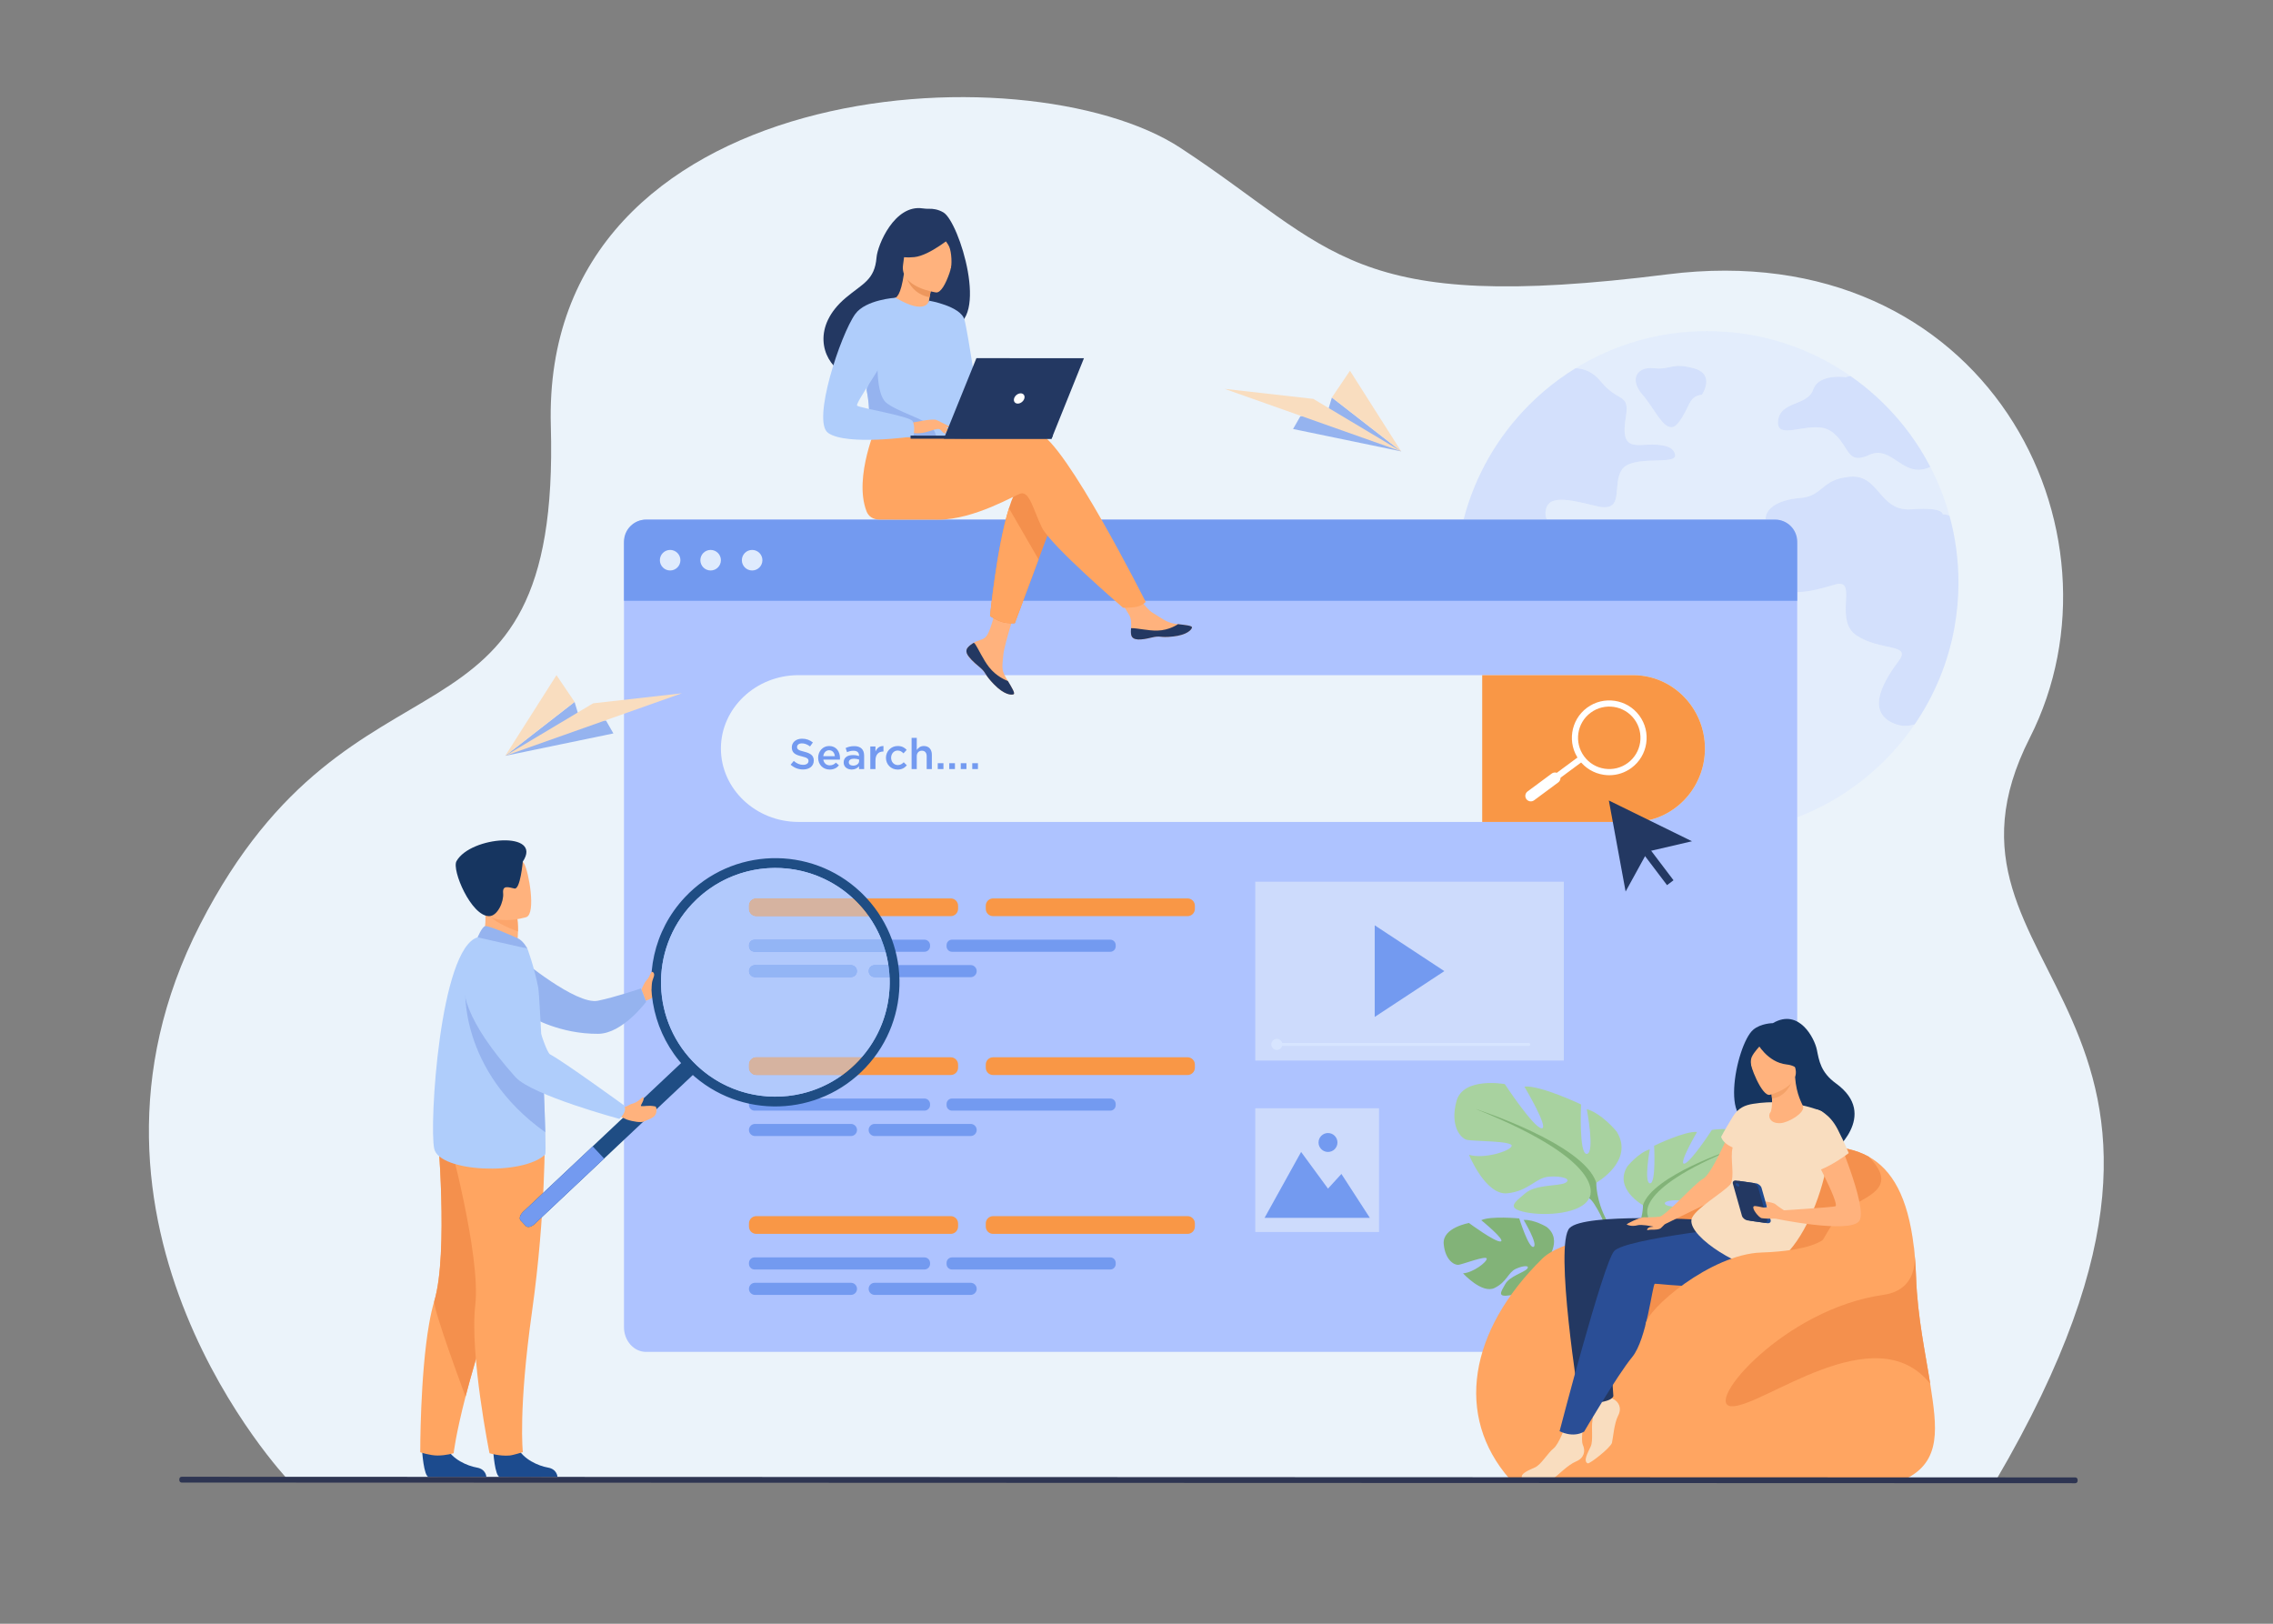 <?xml version="1.0" encoding="UTF-8" standalone="no"?>
<!DOCTYPE svg PUBLIC "-//W3C//DTD SVG 1.1//EN" "http://www.w3.org/Graphics/SVG/1.1/DTD/svg11.dtd">
<svg width="100%" height="100%" viewBox="0 0 2800 2000" version="1.1" xmlns="http://www.w3.org/2000/svg" xmlns:xlink="http://www.w3.org/1999/xlink" xml:space="preserve" xmlns:serif="http://www.serif.com/" style="fill-rule:evenodd;clip-rule:evenodd;stroke-linejoin:round;stroke-miterlimit:2;">
    <rect x="0" y="0" width="2800" height="2000" fill="#808080" stroke="none"/>
    <g>
        <path d="M354.731,1822.58C354.731,1822.58 56.94,1508.21 246.586,1138.53C436.232,768.845 690.711,954.879 678.538,524.521C666.367,94.164 1264.09,57.399 1454.3,182.25C1644.52,307.101 1661.28,387.509 2054.06,337.921C2446.84,288.333 2629.5,654.626 2500.42,908.787C2349.65,1205.65 2803.81,1234.41 2458.72,1823.32L354.731,1822.58Z" style="fill:rgb(235,243,250);fill-rule:nonzero;"/>
        <path d="M2213.92,1006.75L2213.92,729.294L2214.03,729.294C2228.94,729.293 2245.53,724.354 2260.51,720.019C2262.7,719.383 2264.56,719.085 2266.12,719.085C2285.46,719.085 2260.33,764.721 2286.77,782.587C2315.35,801.898 2354.75,792.629 2339.3,813.485C2323.85,834.341 2295.27,876.053 2333.89,891.502C2338.25,893.247 2342.65,894.084 2347.04,894.084C2350.93,894.084 2354.81,893.428 2358.65,892.166C2323.43,943.685 2273.04,984.021 2213.92,1006.75ZM2412.54,717.563C2412.54,689.075 2408.69,661.468 2401.49,635.266C2398.96,634.101 2396.31,633.499 2393.6,633.499C2393.43,633.499 2393.27,633.501 2393.11,633.505C2393.11,633.505 2394.44,626.695 2369.52,626.695C2365.37,626.695 2360.48,626.885 2354.75,627.326C2353.45,627.426 2352.2,627.474 2350.98,627.474C2333.39,627.474 2324.21,617.357 2315.45,607.242C2306.69,597.126 2298.35,587.011 2282.45,587.011C2281.35,587.011 2280.22,587.059 2279.05,587.159C2242.74,590.248 2246.6,611.104 2217.25,613.421C2193.97,615.259 2174.58,624.386 2174.87,640.03L1905.65,640.03C1904.23,637.354 1903.52,634.241 1903.9,630.416C1904.98,619.579 1911.77,615.587 1923.36,615.587C1933.8,615.587 1948.13,618.825 1965.7,623.216C1970,624.293 1973.57,624.786 1976.54,624.786C1999.11,624.786 1986.69,596.224 1997.61,578.925C2009.97,559.351 2065.59,573.78 2063.53,560.386C2061.93,549.904 2048.96,547.625 2035,547.625C2031.13,547.625 2027.17,547.801 2023.37,548.026C2021.88,548.114 2020.45,548.165 2019.1,548.165C2004.56,548.165 1998.05,542.306 2002.77,514.039C2007.92,483.141 1993.5,496.535 1971.88,469.747C1962.04,457.573 1950.49,453.912 1940.84,453.557C1934.12,457.682 1927.55,462.069 1921.19,466.688C1907.82,476.374 1895.28,487.096 1883.66,498.745C1845.24,537.22 1816.89,585.732 1802.9,640.03C1816.89,585.732 1845.24,537.22 1883.66,498.745C1895.28,487.096 1907.82,476.374 1921.19,466.688C1927.55,462.069 1934.12,457.682 1940.84,453.557C1987.96,424.559 2043.44,407.843 2102.84,407.843C2110.71,407.843 2118.52,408.136 2126.24,408.723C2137.15,409.528 2147.89,410.902 2158.44,412.818C2202.87,420.867 2243.98,438.401 2279.63,463.242L2279.65,463.242C2301.86,478.707 2321.95,496.999 2339.39,517.623C2348.55,528.453 2356.99,539.916 2364.6,551.95C2369.34,559.443 2373.78,567.137 2377.89,575.047C2387.76,594.049 2395.7,614.209 2401.49,635.266C2408.69,661.468 2412.54,689.075 2412.54,717.563ZM2313.27,557.857C2322.15,557.857 2329.73,563.065 2337.55,568.273C2345.38,573.48 2353.45,578.688 2363.32,578.688C2367.76,578.688 2372.57,577.633 2377.89,575.047C2373.78,567.137 2369.34,559.443 2364.6,551.95C2356.99,539.916 2348.55,528.453 2339.39,517.623C2321.95,496.999 2301.86,478.707 2279.65,463.242L2279.63,463.242C2277.52,463.429 2275.51,463.892 2273.64,464.603C2273.64,464.603 2269.98,464.032 2264.84,464.032C2254.54,464.032 2238.28,466.32 2233.47,480.052C2226.26,500.645 2192.27,493.445 2190.21,519.183C2189.53,527.77 2194.11,530.174 2201.36,530.173C2205.97,530.173 2211.67,529.2 2217.77,528.227C2223.88,527.254 2230.4,526.281 2236.66,526.281C2243.82,526.281 2250.64,527.552 2256.13,531.543C2274.38,544.822 2274.66,564.117 2289.12,564.115C2292.61,564.114 2296.93,562.99 2302.53,560.386C2306.35,558.606 2309.91,557.857 2313.27,557.857ZM2033.38,453.302C2014.68,453.302 2008.15,469.086 2023.36,486.23C2036.34,500.852 2047.34,526.223 2058.73,526.223C2061.58,526.223 2064.46,524.634 2067.39,520.892C2082.07,502.193 2079.24,488.031 2096.49,486.23C2096.49,486.23 2114,460.967 2086.19,453.515C2078.23,451.381 2072.59,450.658 2068.09,450.658C2063.34,450.658 2059.86,451.462 2056.25,452.267C2052.65,453.071 2048.92,453.875 2043.68,453.876C2041.77,453.876 2039.65,453.768 2037.27,453.515C2035.92,453.371 2034.63,453.302 2033.38,453.302Z" style="fill:rgb(227,237,252);fill-rule:nonzero;"/>
        <path d="M1905.65,640.03L1802.9,640.03C1816.89,585.732 1845.24,537.22 1883.66,498.745C1895.28,487.096 1907.82,476.374 1921.19,466.688C1927.55,462.069 1934.12,457.682 1940.84,453.557C1950.49,453.912 1962.04,457.573 1971.88,469.747C1993.5,496.535 2007.92,483.141 2002.77,514.039C1998.05,542.306 2004.56,548.165 2019.1,548.165C2020.45,548.165 2021.88,548.114 2023.37,548.026C2027.17,547.801 2031.13,547.625 2035,547.625C2048.96,547.625 2061.93,549.904 2063.53,560.386C2065.59,573.78 2009.97,559.351 1997.61,578.925C1986.69,596.224 1999.11,624.786 1976.54,624.786C1973.57,624.786 1970,624.293 1965.7,623.216C1948.13,618.825 1933.8,615.587 1923.36,615.587C1911.77,615.587 1904.98,619.579 1903.9,630.416C1903.52,634.241 1904.23,637.354 1905.65,640.03Z" style="fill:rgb(211,224,252);fill-rule:nonzero;"/>
        <path d="M2347.04,894.084C2342.65,894.084 2338.25,893.247 2333.89,891.502C2295.27,876.053 2323.85,834.341 2339.3,813.485C2354.75,792.629 2315.35,801.898 2286.77,782.587C2260.33,764.721 2285.46,719.085 2266.12,719.085C2264.56,719.085 2262.7,719.383 2260.51,720.019C2245.53,724.354 2228.94,729.293 2214.03,729.294L2213.92,729.294L2213.92,670.575C2213.92,653.696 2201.75,640.03 2186.73,640.03L2174.87,640.03C2174.58,624.386 2193.97,615.259 2217.25,613.421C2246.6,611.104 2242.74,590.248 2279.05,587.159C2280.22,587.059 2281.35,587.011 2282.45,587.011C2298.35,587.011 2306.69,597.126 2315.45,607.242C2324.21,617.357 2333.39,627.474 2350.98,627.474C2352.2,627.474 2353.45,627.426 2354.75,627.326C2360.48,626.885 2365.37,626.695 2369.52,626.695C2394.44,626.695 2393.11,633.505 2393.11,633.505C2393.27,633.501 2393.43,633.499 2393.6,633.499C2396.31,633.499 2398.96,634.101 2401.49,635.266C2408.69,661.468 2412.54,689.075 2412.54,717.563C2412.54,736.596 2410.82,755.242 2407.53,773.349C2399.62,816.79 2382.66,857.066 2358.65,892.166C2354.81,893.428 2350.93,894.084 2347.04,894.084Z" style="fill:rgb(211,224,252);fill-rule:nonzero;"/>
        <path d="M2363.32,578.688C2353.45,578.688 2345.38,573.48 2337.55,568.273C2329.73,563.065 2322.15,557.857 2313.27,557.857C2309.91,557.857 2306.35,558.606 2302.53,560.386C2296.93,562.99 2292.61,564.114 2289.12,564.115C2274.66,564.117 2274.38,544.822 2256.13,531.543C2250.64,527.552 2243.82,526.281 2236.66,526.281C2230.4,526.281 2223.88,527.254 2217.77,528.227C2211.67,529.2 2205.97,530.173 2201.36,530.173C2194.11,530.174 2189.53,527.77 2190.21,519.183C2192.27,493.445 2226.26,500.645 2233.47,480.052C2238.28,466.32 2254.54,464.032 2264.84,464.032C2269.98,464.032 2273.64,464.603 2273.64,464.603C2275.51,463.892 2277.52,463.429 2279.63,463.242L2279.65,463.242C2301.86,478.707 2321.95,496.999 2339.39,517.623C2348.55,528.453 2356.99,539.916 2364.6,551.95C2369.34,559.443 2373.78,567.137 2377.89,575.047C2372.57,577.633 2367.76,578.688 2363.32,578.688Z" style="fill:rgb(211,224,252);fill-rule:nonzero;"/>
        <path d="M2058.73,526.223C2047.34,526.223 2036.34,500.852 2023.36,486.23C2008.15,469.086 2014.68,453.302 2033.38,453.302C2034.63,453.302 2035.92,453.371 2037.27,453.515C2039.65,453.768 2041.77,453.876 2043.68,453.876C2048.92,453.875 2052.65,453.071 2056.25,452.267C2059.86,451.462 2063.34,450.658 2068.09,450.658C2072.59,450.658 2078.23,451.381 2086.19,453.515C2114,460.967 2096.49,486.23 2096.49,486.23C2079.24,488.031 2082.07,502.193 2067.39,520.892C2064.46,524.634 2061.58,526.223 2058.73,526.223Z" style="fill:rgb(211,224,252);fill-rule:nonzero;"/>
        <path d="M2213.92,670.575L2213.92,1634.62C2213.92,1651.48 2201.75,1665.16 2186.73,1665.16L795.833,1665.16C780.823,1665.16 768.646,1651.48 768.646,1634.62L768.646,670.575C768.646,653.696 780.823,640.03 795.833,640.03L2186.73,640.03C2201.75,640.03 2213.92,653.696 2213.92,670.575Z" style="fill:rgb(174,195,255);fill-rule:nonzero;"/>
        <path d="M2213.92,667.216L2213.92,740.007L768.646,740.007L768.646,667.216C768.646,652.193 780.822,640.029 795.833,640.029L2186.73,640.029C2201.75,640.029 2213.92,652.193 2213.92,667.216Z" style="fill:rgb(115,154,240);fill-rule:nonzero;"/>
        <path d="M812.857,690.018C812.857,683.028 818.524,677.361 825.514,677.361C832.504,677.361 838.171,683.028 838.171,690.018C838.171,697.008 832.504,702.675 825.514,702.675C818.524,702.675 812.857,697.008 812.857,690.018Z" style="fill:rgb(223,235,253);fill-rule:nonzero;"/>
        <path d="M862.731,690.018C862.731,683.028 868.397,677.361 875.388,677.361C882.378,677.361 888.045,683.028 888.045,690.018C888.045,697.008 882.378,702.675 875.388,702.675C868.397,702.675 862.731,697.008 862.731,690.018Z" style="fill:rgb(223,235,253);fill-rule:nonzero;"/>
        <path d="M913.864,690.018C913.864,683.028 919.53,677.361 926.521,677.361C933.511,677.361 939.178,683.028 939.178,690.018C939.178,697.008 933.511,702.675 926.521,702.675C919.53,702.675 913.864,697.008 913.864,690.018Z" style="fill:rgb(223,235,253);fill-rule:nonzero;"/>
        <rect x="1546.31" y="1365.04" width="152.43" height="152.43" style="fill:rgb(205,219,252);fill-rule:nonzero;"/>
        <path d="M1557.76,1500.06L1602.78,1418.88L1635.89,1464.04L1652.42,1445.97L1687.45,1500.06L1557.76,1500.06Z" style="fill:rgb(115,154,240);fill-rule:nonzero;"/>
        <path d="M1624.24,1407.23C1624.24,1400.8 1629.46,1395.58 1635.89,1395.58C1642.33,1395.58 1647.54,1400.8 1647.54,1407.23C1647.54,1413.67 1642.33,1418.88 1635.89,1418.88C1629.46,1418.88 1624.24,1413.67 1624.24,1407.23Z" style="fill:rgb(115,154,240);fill-rule:nonzero;"/>
        <rect x="1546.31" y="1086.01" width="380.06" height="220.29" style="fill:rgb(205,219,252);fill-rule:nonzero;"/>
        <path d="M1693.45,1139.72L1693.45,1252.58L1779.22,1196.15L1693.45,1139.72Z" style="fill:rgb(115,154,240);fill-rule:nonzero;"/>
        <path d="M2100.25,921.993C2100.25,946.85 2090.33,969.447 2074.32,985.836C2058.32,1002.23 2036.25,1012.38 2011.97,1012.38L983.487,1012.38C930.993,1012.38 888.045,971.706 888.045,921.993C888.045,897.136 898.771,874.539 916.083,858.16C933.374,841.771 957.24,831.612 983.487,831.612L2011.97,831.612C2060.53,831.612 2100.25,872.28 2100.25,921.993Z" style="fill:rgb(235,243,250);fill-rule:nonzero;"/>
        <path d="M2100.25,921.993C2100.25,946.85 2090.33,969.447 2074.32,985.836C2058.32,1002.23 2036.25,1012.38 2011.97,1012.38L1825.86,1012.38L1825.86,831.612L2011.97,831.612C2060.53,831.612 2100.25,872.28 2100.25,921.993Z" style="fill:rgb(249,151,70);fill-rule:nonzero;"/>
        <path d="M1959.47,877.85C1942.42,890.474 1938.81,914.618 1951.44,931.67C1957.55,939.932 1966.52,945.316 1976.68,946.833C1986.84,948.348 1997,945.817 2005.26,939.703C2022.31,927.079 2025.91,902.935 2013.29,885.882C2000.67,868.828 1976.52,865.226 1959.47,877.85ZM1982.46,954.851C1980.17,954.851 1977.87,954.681 1975.56,954.337C1963.39,952.521 1952.66,946.074 1945.34,936.185C1930.23,915.77 1934.54,886.865 1954.95,871.752L1954.95,871.751C1975.37,856.639 2004.27,860.951 2019.39,881.368C2034.5,901.783 2030.19,930.688 2009.77,945.801C2001.76,951.735 1992.25,954.851 1982.46,954.851Z" style="fill:white;fill-rule:nonzero;"/>
        <path d="M1900.12,974.381L1895.6,968.283L1946.13,930.878L1950.65,936.977L1900.12,974.381Z" style="fill:white;fill-rule:nonzero;"/>
        <path d="M1880.3,984.332C1878.07,981.325 1878.71,977.083 1881.71,974.857L1911.47,952.828C1914.48,950.602 1918.72,951.235 1920.95,954.242C1923.17,957.249 1922.54,961.491 1919.53,963.718L1889.78,985.747C1886.77,987.973 1882.53,987.339 1880.3,984.332Z" style="fill:white;fill-rule:nonzero;"/>
        <path d="M1192.25,797.429C1190.3,799.653 1190.06,802.138 1191.02,804.792L1191.03,804.829C1192.81,809.738 1198.68,815.222 1205.49,820.698C1206.36,821.401 1207.14,822.041 1207.81,822.633C1207.99,822.789 1208.17,822.945 1208.33,823.101C1208.47,823.221 1208.6,823.348 1208.73,823.463C1215.09,829.325 1212.69,830.667 1224.11,842.561C1237.13,856.113 1246.09,856.36 1248.64,855.127C1250.8,854.076 1246.42,846.889 1241.56,838.811C1241.33,838.421 1241.1,838.027 1240.86,837.633C1240.21,836.559 1239.57,835.469 1238.93,834.389C1233.24,824.667 1234.7,820.106 1236.06,805.642C1237.16,793.887 1254.37,739.977 1254.37,739.977L1229.41,735.669C1229.41,735.669 1221.88,778.6 1213.6,785.209C1209.17,788.732 1204.22,788.774 1199.96,791.386C1199.66,791.567 1199.37,791.753 1199.08,791.944C1196.66,793.546 1194.19,795.2 1192.25,797.429Z" style="fill:rgb(255,178,125);fill-rule:nonzero;"/>
        <path d="M1192.25,797.429C1190.3,799.653 1190.06,802.138 1191.02,804.792L1191.03,804.829C1193.21,809.734 1198.93,815.189 1205.51,820.648C1206.38,821.363 1207.13,822.02 1207.81,822.633C1207.99,822.789 1208.17,822.945 1208.33,823.101C1208.47,823.221 1208.6,823.348 1208.73,823.463C1215.09,829.325 1212.69,830.667 1224.11,842.561C1237.13,856.113 1246.09,856.36 1248.64,855.127C1250.8,854.076 1246.42,846.889 1241.56,838.811C1239.03,837.881 1227.26,833.094 1218.36,821.699C1210.81,812.055 1205.68,799.765 1200.54,792.219C1199.98,792.113 1199.64,792.05 1199.08,791.944C1196.66,793.546 1194.19,795.2 1192.25,797.429Z" style="fill:rgb(35,56,98);fill-rule:nonzero;"/>
        <path d="M1393.46,781.914C1395,789.617 1405.98,788.335 1418.25,785.342C1430.52,782.349 1427.6,785.911 1445.06,783.984C1462.52,782.058 1467.81,775.55 1468.34,772.955C1468.82,770.651 1460.19,769.836 1450.94,768.767C1449.78,768.636 1448.61,768.492 1447.44,768.347C1436.99,767.033 1429.35,760.289 1419.86,754.75C1410.87,749.503 1397.47,728.133 1397.47,728.133L1373.52,730.021C1373.52,730.021 1386.08,749.108 1390.94,757.407C1393.79,762.288 1393.64,768.741 1393.28,773.724C1393.1,776.432 1392.92,779.2 1393.46,781.914Z" style="fill:rgb(255,178,125);fill-rule:nonzero;"/>
        <path d="M1418.25,785.342C1430.52,782.349 1427.6,785.911 1445.06,783.984C1462.52,782.058 1467.81,775.55 1468.34,772.955C1468.82,770.651 1460.19,769.836 1450.94,768.767L1450.86,768.945C1450.86,768.945 1440.38,776.365 1425.85,776.708C1414.01,776.992 1401.46,773.594 1393.28,773.724C1393.1,776.432 1392.92,779.2 1393.46,781.914C1395,789.617 1405.98,788.335 1418.25,785.342Z" style="fill:rgb(35,56,98);fill-rule:nonzero;"/>
        <path d="M1301.76,628.789L1279.36,689.008L1250.11,767.636C1250.11,767.636 1242.18,768.398 1234.59,766.212C1227.6,764.189 1219.58,758.899 1219.58,758.899C1219.58,758.899 1227.72,674.467 1242.88,626.003C1246.76,613.563 1251.11,603.501 1255.91,597.838C1279.38,570.117 1301.76,628.789 1301.76,628.789Z" style="fill:rgb(244,144,77);fill-rule:nonzero;"/>
        <path d="M1279.04,533.134C1266.3,529.02 1233.06,533.054 1197,539.567C1187.04,541.367 1177,536.814 1171.75,528.155L1081.01,521.038C1081.01,521.038 1051.05,587.43 1067.42,629.746C1069.83,635.965 1075.12,639.848 1083.28,639.981C1083.28,639.981 1138.11,640.077 1155.65,640.083C1200.77,640.099 1251.16,609.096 1257.68,607.794C1268.35,605.665 1272.61,627 1283.27,649.404C1293.93,671.808 1383.5,748.641 1383.5,748.641C1383.5,748.641 1397.27,748.782 1402.96,746.65C1409.08,744.358 1411.32,741.379 1411.32,741.379C1411.32,741.379 1312.1,543.812 1279.04,533.134Z" style="fill:rgb(255,165,97);fill-rule:nonzero;"/>
        <path d="M1162.2,261.688C1155.47,257.675 1148.9,257.06 1144.87,257.173C1142.07,257.252 1139.27,257.069 1136.5,256.662C1101.87,251.572 1081,301.869 1079.77,317.068C1077.52,344.974 1062.75,349.223 1041.97,366.692C1000.29,401.72 1012.5,442.444 1035.27,457.582C1048.94,466.665 1073.04,457.594 1073.04,457.594C1073.38,457.832 1138.94,420.972 1171.26,403.191C1219.7,396.321 1181.66,273.281 1162.2,261.688Z" style="fill:rgb(35,56,98);fill-rule:nonzero;"/>
        <path d="M1144.18,388.038C1144.33,388.129 1128.28,393.6 1117.56,388.846C1107.47,384.384 1099.83,367.78 1099.98,367.771C1104.57,367.561 1109.61,363.55 1113.5,337.219L1115.46,337.921L1148.32,349.757C1148.32,349.757 1145.93,360.302 1144.39,370.341C1143.09,378.77 1142.39,386.845 1144.18,388.038Z" style="fill:rgb(255,178,125);fill-rule:nonzero;"/>
        <path d="M1148.32,349.757C1148.32,349.757 1147,355.447 1145.08,366.075C1126.21,362.67 1118.11,348.127 1115.46,337.921L1148.32,349.757Z" style="fill:rgb(237,151,93);fill-rule:nonzero;"/>
        <path d="M1153.21,360.226C1153.21,360.226 1108.24,354.175 1112.44,326.233C1116.64,298.292 1113.67,278.692 1142.55,281.374C1171.44,284.056 1175.4,295.554 1176.27,305.221C1177.13,314.889 1165.01,361.079 1153.21,360.226Z" style="fill:rgb(255,178,125);fill-rule:nonzero;"/>
        <path d="M1174.63,289.904C1174.63,289.904 1145.84,314.699 1126.26,316.691C1106.68,318.685 1099.27,312.397 1099.27,312.397C1099.27,312.397 1110.81,302.82 1117.76,287.361C1119.81,282.805 1124.14,279.676 1129.12,279.248C1143.1,278.046 1169.6,277.504 1174.63,289.904Z" style="fill:rgb(35,56,98);fill-rule:nonzero;"/>
        <path d="M1156.64,287.676C1156.64,287.676 1166.27,296.99 1169.3,303.896C1172.22,310.562 1173.09,326.5 1170.76,332.829C1170.76,332.829 1185.77,303.662 1177.28,289.486C1168.28,274.454 1156.64,287.676 1156.64,287.676Z" style="fill:rgb(35,56,98);fill-rule:nonzero;"/>
        <path d="M1182.02,454.286C1180.63,545.303 1181.62,526.284 1171.66,534.917C1169.26,536.996 1162.52,538.232 1153.64,538.816C1125.73,540.659 1076.68,536.044 1074.81,530.885C1068.38,513.037 1072.93,507.494 1067.56,480.17C1067.01,477.264 1066.31,474.118 1065.5,470.693C1061.03,451.925 1056.67,445.54 1072.57,415.397C1086.99,388.093 1101.96,365.934 1103.31,366.734C1141.31,389.311 1144.39,370.346 1144.39,370.346C1144.39,370.346 1182.7,409.891 1182.02,454.286Z" style="fill:rgb(175,205,251);fill-rule:nonzero;"/>
        <path d="M1279.36,689.008L1250.11,767.636C1250.11,767.636 1242.18,768.398 1234.59,766.212C1227.6,764.189 1219.58,758.899 1219.58,758.899C1219.58,758.899 1227.72,674.467 1242.88,626.003L1279.36,689.008Z" style="fill:rgb(255,165,97);fill-rule:nonzero;"/>
        <path d="M1144.39,370.341C1144.39,370.341 1183.5,376.985 1188.08,393.827C1192.67,410.669 1207.76,512.89 1207.76,512.89C1207.76,512.89 1196.72,523.657 1187.54,514.468C1178.36,505.279 1158.67,418.822 1158.67,418.822L1144.39,370.341Z" style="fill:rgb(175,205,251);fill-rule:nonzero;"/>
        <path d="M1153.64,538.816C1125.73,540.659 1076.68,536.044 1074.81,530.885C1068.38,513.037 1072.93,507.494 1067.56,480.17L1081.04,442.27C1081.04,442.27 1078.8,484.479 1091.24,495.585C1103.67,506.691 1142.2,517.034 1148.25,526.313C1151.17,530.765 1153.09,535.23 1153.64,538.816Z" style="fill:rgb(149,179,239);fill-rule:nonzero;"/>
        <path d="M1121.67,521.052C1121.67,521.052 1149.21,514.931 1153.65,517.375C1158.09,519.821 1168.95,528.723 1170.31,531.82C1171.66,534.917 1160.42,529.466 1156.76,528.483C1154.39,527.847 1148.15,530.013 1145.06,531.041C1132.06,535.368 1124.1,533.137 1124.1,533.137L1121.67,521.052Z" style="fill:rgb(255,178,125);fill-rule:nonzero;"/>
        <path d="M1103.29,366.713C1103.29,366.713 1066.31,368.979 1053.51,386.824C1035.49,411.946 999.709,519.022 1020.19,533.312C1043.25,549.404 1125.17,537.556 1125.17,537.556C1125.17,537.556 1127.9,524.815 1124.11,518.65C1120.32,512.485 1058.69,502.508 1055.84,499.663C1053,496.817 1091.42,444.204 1091.42,435.67C1091.43,427.136 1103.29,366.713 1103.29,366.713Z" style="fill:rgb(175,205,251);fill-rule:nonzero;"/>
        <path d="M1154.98,525.04C1154.98,525.04 1160.75,532.483 1162.64,533.373C1164.53,534.262 1165.75,534.04 1165.75,534.04L1161.87,527.042L1154.98,525.04Z" style="fill:rgb(255,178,125);fill-rule:nonzero;"/>
        <path d="M1153.65,517.375L1170.42,525.527C1170.42,525.527 1169.71,526.694 1167.64,526.599C1165.58,526.504 1160.37,524.598 1160.37,524.598L1153.65,517.375Z" style="fill:rgb(255,178,125);fill-rule:nonzero;"/>
        <path d="M1296.88,536.573L1121.67,536.513L1121.67,540.38L1295.32,540.44L1296.88,536.573Z" style="fill:rgb(35,56,98);fill-rule:nonzero;"/>
        <path d="M1162.64,540.394L1295.32,540.44L1335.27,441.201L1202.79,441.155L1162.64,540.394Z" style="fill:rgb(35,56,98);fill-rule:nonzero;"/>
        <path d="M1261.84,490.802C1262.84,487.313 1260.83,484.484 1257.34,484.483C1253.85,484.481 1250.21,487.309 1249.21,490.797C1248.21,494.286 1250.22,497.115 1253.71,497.116C1257.2,497.117 1260.84,494.29 1261.84,490.802Z" style="fill:white;fill-rule:nonzero;"/>
        <path d="M1171.19,1128.45L931.623,1128.45C926.637,1128.45 922.595,1124.41 922.595,1119.43L922.595,1115.62C922.595,1110.64 926.637,1106.6 931.623,1106.6L1171.19,1106.6C1176.17,1106.6 1180.22,1110.64 1180.22,1115.62L1180.22,1119.43C1180.22,1124.41 1176.17,1128.45 1171.19,1128.45Z" style="fill:rgb(249,151,70);fill-rule:nonzero;"/>
        <path d="M1048.26,1203.61L930.052,1203.61C925.934,1203.61 922.595,1200.27 922.595,1196.15C922.595,1192.03 925.934,1188.69 930.052,1188.69L1048.26,1188.69C1052.37,1188.69 1055.71,1192.03 1055.71,1196.15C1055.71,1200.27 1052.37,1203.61 1048.26,1203.61Z" style="fill:rgb(115,154,240);fill-rule:nonzero;"/>
        <path d="M1138.77,1172.33L929.535,1172.33C925.702,1172.33 922.595,1169.22 922.595,1165.39L922.595,1164.35C922.595,1160.52 925.702,1157.41 929.535,1157.41L1138.77,1157.41C1142.6,1157.41 1145.71,1160.52 1145.71,1164.35L1145.71,1165.39C1145.71,1169.22 1142.6,1172.33 1138.77,1172.33Z" style="fill:rgb(115,154,240);fill-rule:nonzero;"/>
        <path d="M1367.68,1172.33L1172.75,1172.33C1169.04,1172.33 1166.04,1169.33 1166.04,1165.62L1166.04,1164.12C1166.04,1160.42 1169.04,1157.41 1172.75,1157.41L1367.68,1157.41C1371.38,1157.41 1374.38,1160.42 1374.38,1164.12L1374.38,1165.62C1374.38,1169.33 1371.38,1172.33 1367.68,1172.33Z" style="fill:rgb(115,154,240);fill-rule:nonzero;"/>
        <path d="M1195.69,1203.61L1077.49,1203.61C1073.37,1203.61 1070.03,1200.27 1070.03,1196.15C1070.03,1192.03 1073.37,1188.69 1077.49,1188.69L1195.69,1188.69C1199.81,1188.69 1203.15,1192.03 1203.15,1196.15C1203.15,1200.27 1199.81,1203.61 1195.69,1203.61Z" style="fill:rgb(115,154,240);fill-rule:nonzero;"/>
        <path d="M1462.91,1128.45L1223.34,1128.45C1218.35,1128.45 1214.31,1124.41 1214.31,1119.43L1214.31,1115.62C1214.31,1110.64 1218.35,1106.6 1223.34,1106.6L1462.91,1106.6C1467.89,1106.6 1471.93,1110.64 1471.93,1115.62L1471.93,1119.43C1471.93,1124.41 1467.89,1128.45 1462.91,1128.45Z" style="fill:rgb(249,151,70);fill-rule:nonzero;"/>
        <path d="M1171.19,1519.8L931.623,1519.8C926.637,1519.8 922.595,1515.75 922.595,1510.77L922.595,1506.97C922.595,1501.98 926.637,1497.94 931.623,1497.94L1171.19,1497.94C1176.17,1497.94 1180.22,1501.98 1180.22,1506.97L1180.22,1510.77C1180.22,1515.75 1176.17,1519.8 1171.19,1519.8Z" style="fill:rgb(249,151,70);fill-rule:nonzero;"/>
        <path d="M1048.26,1594.95L930.053,1594.95C925.934,1594.95 922.595,1591.61 922.595,1587.5C922.595,1583.38 925.934,1580.04 930.053,1580.04L1048.26,1580.04C1052.37,1580.04 1055.71,1583.38 1055.71,1587.5C1055.71,1591.61 1052.37,1594.95 1048.26,1594.95Z" style="fill:rgb(115,154,240);fill-rule:nonzero;"/>
        <path d="M1138.77,1563.67L929.535,1563.67C925.702,1563.67 922.595,1560.56 922.595,1556.73L922.595,1555.7C922.595,1551.86 925.702,1548.76 929.535,1548.76L1138.77,1548.76C1142.6,1548.76 1145.71,1551.86 1145.71,1555.7L1145.71,1556.73C1145.71,1560.56 1142.6,1563.67 1138.77,1563.67Z" style="fill:rgb(115,154,240);fill-rule:nonzero;"/>
        <path d="M1367.68,1563.67L1172.75,1563.67C1169.04,1563.67 1166.04,1560.67 1166.04,1556.96L1166.04,1555.46C1166.04,1551.76 1169.04,1548.76 1172.75,1548.76L1367.68,1548.76C1371.38,1548.76 1374.38,1551.76 1374.38,1555.46L1374.38,1556.96C1374.38,1560.67 1371.38,1563.67 1367.68,1563.67Z" style="fill:rgb(115,154,240);fill-rule:nonzero;"/>
        <path d="M1195.69,1594.95L1077.49,1594.95C1073.37,1594.95 1070.03,1591.61 1070.03,1587.5C1070.03,1583.38 1073.37,1580.04 1077.49,1580.04L1195.69,1580.04C1199.81,1580.04 1203.15,1583.38 1203.15,1587.5C1203.15,1591.61 1199.81,1594.95 1195.69,1594.95Z" style="fill:rgb(115,154,240);fill-rule:nonzero;"/>
        <path d="M1462.91,1519.8L1223.34,1519.8C1218.35,1519.8 1214.31,1515.75 1214.31,1510.77L1214.31,1506.97C1214.31,1501.98 1218.35,1497.94 1223.34,1497.94L1462.91,1497.94C1467.89,1497.94 1471.93,1501.98 1471.93,1506.97L1471.93,1510.77C1471.93,1515.75 1467.89,1519.8 1462.91,1519.8Z" style="fill:rgb(249,151,70);fill-rule:nonzero;"/>
        <path d="M1171.19,1324.12L931.623,1324.12C926.637,1324.12 922.595,1320.08 922.595,1315.1L922.595,1311.3C922.595,1306.31 926.637,1302.27 931.623,1302.27L1171.19,1302.27C1176.17,1302.27 1180.22,1306.31 1180.22,1311.3L1180.22,1315.1C1180.22,1320.08 1176.17,1324.12 1171.19,1324.12Z" style="fill:rgb(249,151,70);fill-rule:nonzero;"/>
        <path d="M1048.26,1399.28L930.053,1399.28C925.934,1399.28 922.595,1395.94 922.595,1391.82C922.595,1387.71 925.934,1384.37 930.053,1384.37L1048.26,1384.37C1052.37,1384.37 1055.71,1387.71 1055.71,1391.82C1055.71,1395.94 1052.37,1399.28 1048.26,1399.28Z" style="fill:rgb(115,154,240);fill-rule:nonzero;"/>
        <path d="M1138.77,1368L929.535,1368C925.702,1368 922.595,1364.89 922.595,1361.06L922.595,1360.02C922.595,1356.19 925.702,1353.08 929.535,1353.08L1138.77,1353.08C1142.6,1353.08 1145.71,1356.19 1145.71,1360.02L1145.71,1361.06C1145.71,1364.89 1142.6,1368 1138.77,1368Z" style="fill:rgb(115,154,240);fill-rule:nonzero;"/>
        <path d="M1367.68,1368L1172.75,1368C1169.04,1368 1166.04,1365 1166.04,1361.29L1166.04,1359.79C1166.04,1356.09 1169.04,1353.08 1172.75,1353.08L1367.68,1353.08C1371.38,1353.08 1374.38,1356.09 1374.38,1359.79L1374.38,1361.29C1374.38,1365 1371.38,1368 1367.68,1368Z" style="fill:rgb(115,154,240);fill-rule:nonzero;"/>
        <path d="M1195.69,1399.28L1077.49,1399.28C1073.37,1399.28 1070.03,1395.94 1070.03,1391.82C1070.03,1387.71 1073.37,1384.37 1077.49,1384.37L1195.69,1384.37C1199.81,1384.37 1203.15,1387.71 1203.15,1391.82C1203.15,1395.94 1199.81,1399.28 1195.69,1399.28Z" style="fill:rgb(115,154,240);fill-rule:nonzero;"/>
        <path d="M1462.91,1324.13L1223.34,1324.13C1218.35,1324.13 1214.31,1320.08 1214.31,1315.1L1214.31,1311.3C1214.31,1306.31 1218.35,1302.27 1223.34,1302.27L1462.91,1302.27C1467.89,1302.27 1471.93,1306.31 1471.93,1311.3L1471.93,1315.1C1471.93,1320.08 1467.89,1324.13 1462.91,1324.13Z" style="fill:rgb(249,151,70);fill-rule:nonzero;"/>
        <path d="M790.093,1218.88C790.093,1218.88 792.794,1212.8 794.544,1209.92C796.293,1207.05 803.768,1198.62 805.04,1200.53C806.313,1202.43 811.402,1215.28 808.698,1218.88C805.995,1222.47 808.873,1228.73 795.426,1232.52L790.093,1218.88Z" style="fill:rgb(255,178,125);fill-rule:nonzero;"/>
        <path d="M640.662,1180.51C640.662,1180.51 709.496,1237.97 736.336,1232.65C757.323,1228.49 789.534,1217.45 789.534,1217.45L795.975,1233.92C795.975,1233.92 767.089,1273.11 736.972,1273.36C689.896,1273.77 655.116,1252.98 655.116,1252.98L640.662,1180.51Z" style="fill:rgb(149,179,239);fill-rule:nonzero;"/>
        <path d="M519.942,1786.57C519.942,1786.57 521.94,1818.81 528.177,1819.27C529.006,1819.33 559.807,1819.33 559.807,1819.33L599.125,1819.1C599.125,1819.1 598.867,1809.63 587.375,1807.63C575.881,1805.62 556.645,1797.55 549.683,1782.36C542.358,1766.38 519.942,1786.57 519.942,1786.57Z" style="fill:rgb(28,75,142);fill-rule:nonzero;"/>
        <path d="M517.676,1788.81C517.676,1788.81 529.628,1792.81 538.96,1792.81C549.369,1792.81 558.83,1789.97 558.83,1789.97C558.83,1789.97 561.08,1768.21 573.463,1720.26C579.956,1695.13 589.227,1662.82 602.417,1622.67C638.888,1511.69 649.979,1446.77 650.991,1440.63C651.045,1440.3 651.066,1440.14 651.066,1440.14L650.948,1440.09L538.823,1390.86C538.823,1390.86 552.682,1543.8 535.001,1602.51C532.524,1610.71 530.403,1620.27 528.583,1630.63C517.417,1694.4 517.676,1788.81 517.676,1788.81Z" style="fill:rgb(255,165,97);fill-rule:nonzero;"/>
        <path d="M573.463,1720.26C579.956,1695.13 589.227,1662.82 602.417,1622.67C638.888,1511.69 649.979,1446.77 650.991,1440.63C650.98,1440.44 650.969,1440.27 650.948,1440.09L538.823,1390.86C538.823,1390.86 552.682,1543.8 535.001,1602.51C532.524,1610.71 573.463,1720.26 573.463,1720.26Z" style="fill:rgb(244,144,77);fill-rule:nonzero;"/>
        <path d="M607.517,1786.57C607.517,1786.57 609.515,1818.81 615.751,1819.27C616.581,1819.33 647.381,1819.33 647.381,1819.33L686.7,1819.1C686.7,1819.1 686.442,1809.63 674.949,1807.63C663.457,1805.62 644.22,1797.55 637.258,1782.36C629.934,1766.38 607.517,1786.57 607.517,1786.57Z" style="fill:rgb(28,75,142);fill-rule:nonzero;"/>
        <path d="M671.087,1394.46C671.087,1394.46 672.543,1493.57 655.396,1615.26C638.248,1736.95 644.061,1788.6 644.061,1788.6C644.061,1788.6 632.279,1792.42 627.524,1792.81C615.411,1793.8 602.99,1789.97 602.99,1789.97C602.99,1789.97 578.446,1668.24 585.483,1607.33C592.521,1546.42 551.874,1398.32 551.874,1398.32L671.087,1394.46Z" style="fill:rgb(255,165,97);fill-rule:nonzero;"/>
        <path d="M591.582,1162.53L613.469,1176.88L633.405,1171.25C637.049,1166.05 638.014,1156.02 638.067,1147.34C638.121,1138.73 637.285,1131.43 637.285,1131.43L607.756,1118.39L596.738,1113.54C596.77,1113.71 597.595,1122.58 597.713,1123.88C599.771,1146.89 591.582,1162.53 591.582,1162.53Z" style="fill:rgb(255,178,125);fill-rule:nonzero;"/>
        <path d="M671.59,1422.01C644.347,1448.32 541.247,1443.89 534.893,1414.91C528.55,1385.93 541.822,1168.22 588.357,1154.54C598.014,1151.7 649.64,1168.39 649.64,1168.39C649.64,1168.39 657.741,1189.58 663.054,1216.56C664.084,1221.81 667.095,1277.45 669.347,1329.5C670.397,1353.84 671.287,1377.41 671.741,1394.66C672.155,1410.82 672.175,1421.44 671.59,1422.01Z" style="fill:rgb(175,205,251);fill-rule:nonzero;"/>
        <path d="M599.921,1124.29C605.912,1134.42 626.931,1143.28 638.067,1147.34C638.121,1138.73 637.285,1131.43 637.285,1131.43L607.756,1118.39C601.229,1118.31 597.252,1119.76 599.921,1124.29Z" style="fill:rgb(252,165,107);fill-rule:nonzero;"/>
        <path d="M648.423,1129.63C648.423,1129.63 600.845,1144.47 592.058,1114.7C583.271,1084.93 571.213,1066.79 601.219,1056.06C631.225,1045.32 640.507,1054.93 645.857,1064.16C651.207,1073.38 660.573,1125 648.423,1129.63Z" style="fill:rgb(255,178,125);fill-rule:nonzero;"/>
        <path d="M643.988,1061.29C643.988,1061.29 640.954,1095.93 633.79,1094.43C626.625,1092.92 618.738,1089.71 619.787,1100.15C620.836,1110.59 612.82,1128.5 602.489,1128.45C580.332,1128.36 556.257,1071.51 562.323,1060.72C579.825,1029.62 669.285,1023.34 643.988,1061.29Z" style="fill:rgb(22,53,96);fill-rule:nonzero;"/>
        <path d="M636.989,1155.29C636.375,1155.03 601.57,1139.42 597.5,1140.76C593.429,1142.11 588.355,1154.54 588.355,1154.54L649.642,1168.4C649.642,1168.4 644.818,1158.59 636.989,1155.29Z" style="fill:rgb(149,179,239);fill-rule:nonzero;"/>
        <path d="M853.675,1323.9L658.569,1507.6C654.745,1511.2 649.923,1512.34 647.853,1510.15L641.267,1503.15C639.197,1500.95 640.633,1496.21 644.457,1492.61L839.563,1308.91C843.387,1305.31 848.209,1304.17 850.279,1306.36L856.865,1313.36C858.935,1315.56 857.499,1320.3 853.675,1323.9Z" style="fill:rgb(31,77,132);fill-rule:nonzero;"/>
        <path d="M744.186,1426.99L658.569,1507.6C654.745,1511.2 649.923,1512.34 647.853,1510.15L641.267,1503.15C639.197,1500.95 640.633,1496.21 644.457,1492.61L730.073,1412L744.186,1426.99Z" style="fill:rgb(115,154,240);fill-rule:nonzero;"/>
        <path d="M852.54,1113.41C886.216,1077.61 934.202,1063.34 979.262,1071.15C1005.52,1075.69 1030.77,1087.72 1051.63,1107.34C1108.29,1160.64 1111,1249.78 1057.7,1306.43C1038.07,1327.29 1013.6,1340.83 987.687,1346.97C943.174,1357.51 894.405,1346.2 858.606,1312.51C801.95,1259.21 799.227,1170.08 852.54,1113.41ZM808.831,1254.55C816.323,1279.23 830.192,1302.35 850.332,1321.3C911.844,1379.17 1008.63,1376.21 1066.5,1314.71C1123.6,1254 1121.48,1158.97 1062.3,1100.87C1061.51,1100.09 1060.71,1099.31 1059.9,1098.55C998.394,1040.69 901.619,1043.62 843.751,1105.13C804.822,1146.51 793.407,1203.84 808.831,1254.55Z" style="fill:rgb(31,77,132);fill-rule:nonzero;"/>
        <path d="M955.077,1350.77C953.052,1350.77 951.028,1350.73 949.004,1350.64C922.644,1349.51 896.508,1341.01 873.922,1325.04C868.604,1321.28 863.485,1317.1 858.606,1312.51C801.95,1259.21 799.227,1170.08 852.54,1113.41C854.457,1111.37 856.421,1109.4 858.429,1107.5C885.426,1081.97 920.24,1069.08 955.129,1069.08C963.201,1069.08 971.276,1069.77 979.26,1071.15C1004.04,1075.44 1027.93,1086.39 1048.06,1104.09C1048.99,1104.91 1049.92,1105.75 1050.83,1106.6L931.623,1106.6C926.637,1106.6 922.595,1110.64 922.595,1115.62L922.595,1119.43C922.595,1124.41 926.637,1128.45 931.623,1128.45L1070.05,1128.45C1076.52,1137.57 1081.79,1147.3 1085.85,1157.41L929.535,1157.41C925.702,1157.41 922.595,1160.52 922.595,1164.35L922.595,1165.39C922.595,1169.22 925.702,1172.33 929.535,1172.33L1090.88,1172.33C1092.36,1177.72 1093.53,1183.18 1094.36,1188.69L1077.49,1188.69C1073.37,1188.69 1070.03,1192.03 1070.03,1196.15C1070.03,1200.27 1073.37,1203.61 1077.49,1203.61L1095.82,1203.61C1097.39,1238.55 1086.01,1274.04 1061.47,1302.27L931.623,1302.27C926.637,1302.27 922.595,1306.31 922.595,1311.3L922.595,1315.1C922.595,1320.08 926.637,1324.12 931.623,1324.12L1037.59,1324.12C1022.35,1335.16 1005.35,1342.78 987.687,1346.97C976.985,1349.5 966.031,1350.77 955.077,1350.77ZM930.052,1188.69C925.934,1188.69 922.595,1192.03 922.595,1196.15C922.595,1200.27 925.934,1203.61 930.052,1203.61L1048.26,1203.61C1052.37,1203.61 1055.71,1200.27 1055.71,1196.15C1055.71,1192.03 1052.37,1188.69 1048.26,1188.69L930.052,1188.69Z" style="fill:rgb(177,201,252);fill-rule:nonzero;"/>
        <path d="M1070.05,1128.45L931.623,1128.45C926.637,1128.45 922.595,1124.41 922.595,1119.43L922.595,1115.62C922.595,1110.64 926.637,1106.6 931.623,1106.6L1050.83,1106.6C1051.1,1106.84 1051.37,1107.09 1051.63,1107.34C1052.68,1108.33 1053.72,1109.33 1054.73,1110.34C1054.76,1110.38 1054.79,1110.41 1054.82,1110.44C1054.85,1110.46 1054.86,1110.48 1054.89,1110.5C1060.51,1116.14 1065.57,1122.15 1070.05,1128.45Z" style="fill:rgb(214,179,160);fill-rule:nonzero;"/>
        <path d="M1048.26,1203.61L930.052,1203.61C925.934,1203.61 922.595,1200.27 922.595,1196.15C922.595,1192.03 925.934,1188.69 930.052,1188.69L1048.26,1188.69C1052.37,1188.69 1055.71,1192.03 1055.71,1196.15C1055.71,1200.27 1052.37,1203.61 1048.26,1203.61Z" style="fill:rgb(147,181,245);fill-rule:nonzero;"/>
        <path d="M1090.88,1172.33L929.535,1172.33C925.702,1172.33 922.595,1169.22 922.595,1165.39L922.595,1164.35C922.595,1160.52 925.702,1157.41 929.535,1157.41L1085.85,1157.41C1087.81,1162.3 1089.48,1167.28 1090.88,1172.33Z" style="fill:rgb(147,181,245);fill-rule:nonzero;"/>
        <path d="M1095.82,1203.61L1077.49,1203.61C1073.37,1203.61 1070.03,1200.27 1070.03,1196.15C1070.03,1192.03 1073.37,1188.69 1077.49,1188.69L1094.36,1188.69C1094.91,1192.31 1095.32,1195.95 1095.59,1199.59C1095.68,1200.93 1095.76,1202.27 1095.82,1203.61Z" style="fill:rgb(147,181,245);fill-rule:nonzero;"/>
        <path d="M1037.59,1324.12L931.623,1324.12C926.637,1324.12 922.595,1320.08 922.595,1315.1L922.595,1311.3C922.595,1306.31 926.637,1302.27 931.623,1302.27L1061.47,1302.27C1060.24,1303.67 1058.99,1305.07 1057.7,1306.43C1051.45,1313.07 1044.71,1318.97 1037.59,1324.12Z" style="fill:rgb(214,179,160);fill-rule:nonzero;"/>
        <path d="M955.092,1350.78C953.062,1350.78 951.033,1350.73 949.004,1350.64C951.028,1350.73 953.052,1350.77 955.077,1350.77C966.031,1350.77 976.985,1349.5 987.687,1346.97C1005.35,1342.78 1022.35,1335.16 1037.59,1324.12C1044.71,1318.97 1051.45,1313.07 1057.7,1306.43C1058.99,1305.07 1060.24,1303.67 1061.47,1302.27C1086.01,1274.04 1097.39,1238.55 1095.82,1203.61C1095.76,1202.27 1095.68,1200.93 1095.59,1199.59C1098.37,1237.56 1085.84,1276.52 1057.7,1306.43C1038.08,1327.29 1013.6,1340.83 987.683,1346.98C976.988,1349.51 966.04,1350.78 955.092,1350.78ZM873.922,1325.04C868.604,1321.28 863.481,1317.1 858.601,1312.51C801.947,1259.21 799.229,1170.07 852.537,1113.41C854.455,1111.37 856.421,1109.4 858.429,1107.5C856.421,1109.4 854.457,1111.37 852.54,1113.41C799.227,1170.08 801.95,1259.21 858.606,1312.51C863.485,1317.1 868.604,1321.28 873.922,1325.04ZM1054.89,1110.5C1054.86,1110.48 1054.85,1110.46 1054.82,1110.44C1054.84,1110.46 1054.87,1110.48 1054.89,1110.5ZM1054.73,1110.34C1053.72,1109.33 1052.68,1108.33 1051.63,1107.34C1051.37,1107.09 1051.1,1106.84 1050.83,1106.6C1049.92,1105.75 1048.99,1104.91 1048.06,1104.09C1049.26,1105.15 1050.45,1106.23 1051.63,1107.34C1052.68,1108.33 1053.72,1109.33 1054.73,1110.34Z" style="fill:rgb(105,142,191);fill-rule:nonzero;"/>
        <path d="M671.741,1394.66C564.236,1318.06 573.176,1215.83 573.176,1215.83C612.469,1238 651.458,1287 669.347,1329.5C670.397,1353.84 671.287,1377.41 671.741,1394.66Z" style="fill:rgb(149,179,239);fill-rule:nonzero;"/>
        <path d="M777.845,1359.78C785.425,1358.03 790.517,1352.29 791.575,1351.29C791.575,1351.29 794.808,1351.51 791.045,1358.41C790.73,1358.99 790.031,1360.47 789.504,1361.52C789.288,1361.95 789.588,1362.44 790.066,1362.48C794.441,1362.81 798.838,1361.08 807.267,1362.84C808.43,1363.08 808.768,1365.87 808.723,1367.05C808.647,1369.06 808.792,1371.32 806.458,1374.4C805.101,1376.19 801.311,1378.12 792.874,1381.51C789.659,1382.8 780.469,1381.83 771.854,1378.87L764.972,1375.68L767.106,1362.89L768.835,1363.25C771.581,1363.83 774.982,1360.48 777.845,1359.78Z" style="fill:rgb(255,178,125);fill-rule:nonzero;"/>
        <path d="M606.54,1168.4C606.54,1168.4 509.944,1186.79 634.958,1326.67C654.953,1349.04 762.975,1378.17 762.975,1378.17C762.975,1378.17 773.931,1368.85 768.407,1361.3C768.407,1361.3 694.031,1307.29 677.667,1298.71C670.305,1294.84 649.095,1212.5 637.094,1192.67C625.093,1172.84 606.54,1168.4 606.54,1168.4Z" style="fill:rgb(175,205,251);fill-rule:nonzero;"/>
        <path d="M792.711,1220.57C792.711,1220.57 795.872,1214.53 796.488,1211.35C797.104,1208.17 801.083,1198.88 802.722,1197.24C803.379,1196.58 805.541,1197.43 805.796,1200.25C805.908,1201.47 805.307,1203.7 804.245,1206.36C802.517,1210.68 802.802,1216.54 802.201,1218.5C800.705,1223.36 792.711,1220.57 792.711,1220.57Z" style="fill:rgb(255,178,125);fill-rule:nonzero;"/>
        <path d="M2084.25,1036.2L2029.56,1048.92L2002.52,1098.13L1981.87,985.993L2084.25,1036.2Z" style="fill:rgb(35,56,98);fill-rule:nonzero;"/>
        <path d="M2061.51,1084.22L2053.54,1090.26L2018.61,1044.16L2026.58,1038.12L2061.51,1084.22Z" style="fill:rgb(35,56,98);fill-rule:nonzero;"/>
        <path d="M1903.93,1554.49C1903.93,1554.49 1926.54,1527.94 1905.19,1511.2C1905.19,1511.2 1889.61,1501.83 1876.93,1502.63C1876.93,1502.63 1894.99,1532.71 1889.19,1535.73C1883.38,1538.74 1871.47,1500.76 1871.47,1500.76C1871.47,1500.76 1836.07,1497.44 1824.7,1502.95C1824.7,1502.95 1855.04,1527.62 1848.67,1529.11C1842.3,1530.6 1809.54,1506.4 1809.54,1506.4C1809.54,1506.4 1776.61,1512.11 1778.43,1532.21C1780.25,1552.3 1791.62,1558.47 1796.61,1557.92C1801.6,1557.37 1830.75,1546.13 1831.4,1550.22C1832.04,1554.3 1814.52,1567.72 1802.22,1568.38C1802.22,1568.38 1825.53,1593.92 1840.94,1586.48C1856.35,1579.04 1857.63,1567.32 1867.24,1562.89C1876.85,1558.47 1885.06,1558.45 1881.1,1562.95C1877.15,1567.44 1859.75,1571.85 1854.27,1581.61C1848.8,1591.36 1843.89,1597.94 1859.85,1595.48C1875.81,1593.03 1901.73,1581.26 1902.83,1567.88L1903.93,1554.49Z" style="fill:rgb(130,179,120);fill-rule:nonzero;"/>
        <path d="M1794.62,1532.7C1794.62,1532.7 1884.09,1528.96 1903.93,1554.49C1903.93,1554.49 1908.34,1567.57 1921.82,1579.44L1923.94,1585.15C1923.94,1585.15 1908.38,1568.85 1902.83,1567.88C1902.83,1567.88 1911.41,1536.15 1794.62,1532.7Z" style="fill:rgb(130,179,120);fill-rule:nonzero;"/>
        <path d="M1921.82,1579.44C1921.82,1579.44 1941.08,1593.58 1942.49,1618.96L1939,1619.28C1939,1619.28 1932.79,1593.06 1921.67,1582.83C1910.55,1572.61 1921.82,1579.44 1921.82,1579.44Z" style="fill:rgb(130,179,120);fill-rule:nonzero;"/>
        <path d="M2023.9,1484.47C2023.9,1484.47 1987.73,1464.37 2004.49,1436.88C2004.49,1436.88 2017.92,1419.99 2032.34,1415.61C2032.34,1415.61 2024.77,1456.55 2032.48,1457.49C2040.18,1458.42 2037.63,1411.26 2037.63,1411.26C2037.63,1411.26 2075.59,1392.85 2090.52,1394.25C2090.52,1394.25 2067.06,1434.27 2074.76,1433.29C2082.46,1432.3 2108.8,1391.78 2108.8,1391.78C2108.8,1391.78 2147.76,1384.44 2154.09,1407.52C2160.42,1430.61 2150.35,1442.19 2144.58,1443.65C2138.81,1445.12 2101.75,1444.75 2102.73,1449.56C2103.7,1454.37 2128.76,1461.99 2142.7,1457.62C2142.7,1457.62 2127.42,1495.69 2107.2,1493.83C2086.98,1491.97 2080.68,1479.47 2068.16,1478.55C2055.64,1477.63 2046.51,1481.03 2052.78,1484.38C2059.05,1487.72 2080.22,1485.39 2090.35,1493.95C2100.49,1502.51 2108.69,1507.78 2089.93,1511.69C2071.17,1515.6 2037.47,1513.3 2030.68,1498.89L2023.9,1484.47Z" style="fill:rgb(168,210,159);fill-rule:nonzero;"/>
        <path d="M2136.31,1414.8C2136.31,1414.8 2035.33,1447.85 2023.9,1484.47C2023.9,1484.47 2024.43,1500.83 2014.38,1519.63L2014.41,1526.85C2014.41,1526.85 2024.92,1502.27 2030.68,1498.89C2030.68,1498.89 2007.96,1467.19 2136.31,1414.8Z" style="fill:rgb(130,179,120);fill-rule:nonzero;"/>
        <path d="M2014.38,1519.63C2014.38,1519.63 1998.87,1543.35 2007.85,1572.14L2011.85,1571.05C2011.85,1571.05 2007.86,1539.33 2015.97,1523.34C2024.07,1507.35 2014.38,1519.63 2014.38,1519.63Z" style="fill:rgb(130,179,120);fill-rule:nonzero;"/>
        <path d="M1966.38,1456.77C1966.38,1456.77 2013.88,1429.97 1991.56,1393.88C1991.56,1393.88 1973.72,1371.72 1954.67,1366.08C1954.67,1366.08 1964.99,1419.97 1954.85,1421.27C1944.7,1422.58 1947.67,1360.39 1947.67,1360.39C1947.67,1360.39 1897.47,1336.44 1877.81,1338.4C1877.81,1338.4 1909.07,1390.96 1898.91,1389.73C1888.75,1388.49 1853.69,1335.31 1853.69,1335.31C1853.69,1335.31 1802.27,1325.95 1794.12,1356.43C1785.96,1386.91 1799.34,1402.1 1806.96,1403.98C1814.58,1405.86 1863.43,1405.07 1862.18,1411.42C1860.93,1417.77 1827.97,1428.02 1809.55,1422.37C1809.55,1422.37 1830.01,1472.43 1856.65,1469.81C1883.29,1467.18 1891.49,1450.66 1907.98,1449.34C1924.47,1448.02 1936.54,1452.42 1928.31,1456.89C1920.08,1461.36 1892.15,1458.46 1878.86,1469.83C1865.57,1481.2 1854.81,1488.21 1879.57,1493.21C1904.33,1498.21 1948.73,1494.89 1957.56,1475.83L1966.38,1456.77Z" style="fill:rgb(168,210,159);fill-rule:nonzero;"/>
        <path d="M1817.62,1365.88C1817.62,1365.88 1951,1408.6 1966.38,1456.77C1966.38,1456.77 1965.81,1478.34 1979.21,1503.05L1979.24,1512.56C1979.24,1512.56 1965.18,1480.25 1957.56,1475.83C1957.56,1475.83 1987.24,1433.86 1817.62,1365.88Z" style="fill:rgb(130,179,120);fill-rule:nonzero;"/>
        <path d="M1979.21,1503.05C1979.21,1503.05 1999.86,1534.18 1988.27,1572.2L1982.98,1570.8C1982.98,1570.8 1987.98,1528.95 1977.16,1507.94C1966.34,1486.93 1979.21,1503.05 1979.21,1503.05Z" style="fill:rgb(130,179,120);fill-rule:nonzero;"/>
        <path d="M2347.36,1821.74L1859.67,1821.74C1791.68,1743.96 1809.63,1638.89 1899.88,1550.27C1911.23,1539.13 1933,1531.23 1956.47,1525.65C1999.74,1515.38 2048.8,1513.01 2049.18,1512.81C2049.32,1512.75 2075.11,1491.85 2090.62,1473.06C2138.82,1414.71 2179.82,1419.72 2179.82,1419.72C2228.95,1410.16 2270.86,1407.36 2301.93,1424.65L2301.93,1424.67C2330.71,1440.71 2350.2,1474.02 2357.49,1535.24C2358.87,1546.81 2359.82,1559.39 2360.31,1573.03C2362.09,1622.71 2371.88,1666.91 2377.7,1704.33L2377.71,1704.33C2386.13,1758.54 2392.09,1799.76 2347.36,1821.74Z" style="fill:rgb(255,165,97);fill-rule:nonzero;"/>
        <path d="M2277.58,1487.06C2247.77,1503.3 2244.47,1556.79 2197.82,1570.61C2151.16,1584.43 2071.96,1583.17 2027.03,1631.9C1983.69,1678.91 1935.89,1559.3 1956.47,1525.65C1999.74,1515.38 2048.8,1513.01 2049.18,1512.81C2049.32,1512.75 2075.11,1491.85 2090.62,1473.06C2138.82,1414.71 2179.82,1419.72 2179.82,1419.72C2228.95,1410.16 2270.86,1407.36 2301.93,1424.65L2301.93,1424.67C2336.16,1460.03 2307.39,1470.82 2277.58,1487.06Z" style="fill:rgb(244,144,77);fill-rule:nonzero;"/>
        <path d="M1954.92,1718.34C1954.92,1718.34 1963.5,1741.11 1961.72,1749.58C1959.94,1758.04 1962.91,1774.42 1959.47,1781.77C1956.03,1789.11 1949.89,1799.78 1955.83,1802.46C1958.08,1803.48 1984.21,1783.08 1985.7,1777.08C1987.18,1771.08 1988.29,1753.38 1993.27,1743.77C1998.26,1734.15 1994.03,1726.42 1986.77,1722.91C1979.51,1719.4 1969.35,1700.09 1969.35,1700.09L1954.92,1718.34Z" style="fill:rgb(249,221,191);fill-rule:nonzero;"/>
        <path d="M2094.59,1502.45C2094.59,1502.45 1951.9,1493.64 1933.51,1512.56C1914.14,1532.5 1945.7,1728.64 1945.7,1728.64C1945.7,1728.64 1984.4,1729.75 1987.44,1719.5C1987.44,1719.5 1980.18,1624.54 1986.22,1608.11C1992.26,1591.69 1988.43,1568.96 1988.43,1568.96C1988.43,1568.96 2064.14,1580.26 2088.15,1574.5C2112.17,1568.75 2094.59,1502.45 2094.59,1502.45Z" style="fill:rgb(35,56,98);fill-rule:nonzero;"/>
        <path d="M2129.16,1397.71C2129.15,1397.83 2108.13,1446.79 2097.87,1452.01C2087.61,1457.23 2050.48,1499.93 2042.51,1499.19C2034.55,1498.45 2050.74,1507.91 2050.74,1507.91C2050.74,1507.91 2116.75,1475.71 2120.53,1473.83C2124.3,1471.96 2144.18,1439.24 2146.9,1422.63C2149.63,1406.02 2129.16,1397.71 2129.16,1397.71Z" style="fill:rgb(255,178,125);fill-rule:nonzero;"/>
        <path d="M1928.57,1755.93C1928.57,1755.93 1920.44,1778.86 1913.62,1784.18C1906.8,1789.5 1898.5,1803.93 1891.13,1807.32C1883.77,1810.71 1872.18,1814.9 1874.99,1820.78C1876.06,1823.01 1909.19,1824.29 1914.19,1820.66C1919.2,1817.03 1931.46,1804.23 1941.48,1800.1C1951.49,1795.96 1953.25,1787.33 1949.96,1779.97C1946.68,1772.6 1951.38,1751.3 1951.38,1751.3L1928.57,1755.93Z" style="fill:rgb(249,221,191);fill-rule:nonzero;"/>
        <path d="M2172.14,1375.97C2169.09,1372.45 2246.36,1381.13 2256.64,1420.6C2256.64,1420.6 2315.99,1373.82 2261.55,1334.4C2242.7,1320.75 2240.8,1306.18 2238.07,1292.85C2235.34,1279.51 2216.52,1241.2 2183.9,1260.23C2183.9,1260.23 2168.99,1260.3 2159.56,1268.48C2138.11,1287.07 2114.71,1405.23 2172.14,1375.97Z" style="fill:rgb(22,53,96);fill-rule:nonzero;"/>
        <path d="M2157.1,1509.37C2157.1,1509.37 2001.97,1525.2 1988.34,1541.04C1974.71,1556.88 1921.19,1762.81 1921.19,1762.81C1921.19,1762.81 1937.03,1771.63 1951.42,1763.37C1951.42,1763.37 1992.44,1693.51 2010.59,1671.57C2028.74,1649.64 2035.51,1581.93 2038.51,1581.23C2041.51,1580.54 2138.73,1594.77 2172.2,1569.06C2205.67,1543.35 2157.1,1509.37 2157.1,1509.37Z" style="fill:rgb(42,78,150);fill-rule:nonzero;"/>
        <path d="M2243.45,1368.56C2243.45,1368.56 2206.44,1352.04 2159.51,1359.62C2149.93,1361.17 2141.29,1364.32 2134.44,1375.62C2124.75,1391.58 2120.22,1400.15 2120.22,1400.15C2120.22,1400.15 2121.16,1407.54 2134.39,1413.43C2130.79,1426.66 2137.7,1449.76 2131.35,1458.73C2124.99,1467.7 2085.57,1489.94 2083.63,1502.3C2080.05,1525.02 2151.02,1566.18 2172.18,1561.78C2233.06,1549.11 2274.36,1385.95 2243.45,1368.56Z" style="fill:rgb(249,221,191);fill-rule:nonzero;"/>
        <path d="M2222.49,1321.76C2222.49,1321.76 2229.78,1307.41 2230.75,1295.63C2231.43,1287.22 2224.32,1256.97 2193.94,1264.29C2193.94,1264.29 2185.08,1266.02 2177.2,1272.5C2170.94,1277.65 2162.21,1288.31 2175.54,1314.04L2179.19,1322.81L2222.49,1321.76Z" style="fill:rgb(22,53,96);fill-rule:nonzero;"/>
        <path d="M2180.85,1370.19C2177.78,1373.43 2178.99,1384.21 2193.37,1383.4C2202.81,1382.86 2223.04,1371.19 2221.14,1363.12C2220.24,1359.29 2212.98,1349.4 2211.27,1326.65L2209.55,1327.13L2180.74,1335.24C2180.74,1335.24 2182.13,1344.4 2182.83,1353.08C2183.43,1360.36 2182.12,1368.85 2180.85,1370.19Z" style="fill:rgb(255,178,125);fill-rule:nonzero;"/>
        <path d="M2180.74,1335.24C2180.74,1335.24 2182.13,1344.4 2182.83,1353.08C2199.18,1351.32 2206.66,1335.7 2209.55,1327.13L2180.74,1335.24Z" style="fill:rgb(244,162,105);fill-rule:nonzero;"/>
        <path d="M2180.13,1348.56C2180.13,1348.56 2217.83,1339.07 2211.55,1315.68C2205.28,1292.29 2205.92,1275.31 2181.58,1280.38C2157.24,1285.46 2154.97,1295.63 2155.17,1303.95C2155.37,1312.27 2170.16,1350.43 2180.13,1348.56Z" style="fill:rgb(255,178,125);fill-rule:nonzero;"/>
        <path d="M2164.33,1284.42C2164.33,1284.42 2176.99,1308.54 2200.88,1311.13C2214.86,1312.65 2218.69,1321.85 2218.69,1321.85C2218.69,1321.85 2214.49,1295.53 2207.46,1279.42C2207.46,1279.42 2168.56,1269.27 2164.33,1284.42Z" style="fill:rgb(22,53,96);fill-rule:nonzero;"/>
        <path d="M2168.65,1287.61C2168.65,1287.61 2160.39,1296.04 2157.85,1301.98C2154.08,1310.78 2161.44,1329.31 2164.48,1333.31C2164.48,1333.31 2146.92,1303.54 2152.78,1290.65C2159,1276.98 2168.65,1287.61 2168.65,1287.61Z" style="fill:rgb(22,53,96);fill-rule:nonzero;"/>
        <path d="M2053.72,1504.79C2053.72,1504.79 2046.21,1512.75 2045.3,1513.18C2040.34,1515.5 2034.06,1514.15 2031.03,1514.91C2028,1515.67 2028.52,1513.79 2030.76,1512.26C2032.99,1510.72 2038.49,1511.32 2036.25,1510.76C2034,1510.21 2021.86,1507.95 2017.29,1509.17C2010.05,1511.11 2004.34,1508.84 2003.89,1508.1C2003.44,1507.36 2020.41,1499.06 2025.26,1499.34C2030.11,1499.61 2044.05,1498.94 2044.05,1498.94L2053.72,1504.79Z" style="fill:rgb(255,178,125);fill-rule:nonzero;"/>
        <path d="M2256.21,1383.22C2256.21,1383.22 2303,1488.84 2290,1504.35C2277.1,1519.75 2187.06,1501.05 2187.06,1501.05L2189.84,1491.24C2189.84,1491.24 2256.05,1487.19 2260.77,1485.85C2267.55,1483.93 2227.22,1409.85 2227.22,1409.85L2256.21,1383.22Z" style="fill:rgb(255,178,125);fill-rule:nonzero;"/>
        <path d="M2238.76,1366.83C2239.88,1366.85 2253.86,1371.44 2263.91,1391.31C2273.78,1410.83 2277.37,1420.31 2277.37,1420.31C2277.37,1420.31 2233.63,1454.22 2216.23,1441.75C2198.83,1429.27 2222.71,1366.41 2238.76,1366.83Z" style="fill:rgb(249,221,191);fill-rule:nonzero;"/>
        <path d="M2197.57,1490.76C2197.57,1490.76 2190.05,1485.88 2187.01,1483.21C2183.97,1480.55 2166.35,1478.38 2166.36,1480.16C2166.37,1481.94 2176.62,1484.36 2177.74,1486.14C2178.86,1487.92 2185.13,1495.25 2190.47,1495.24C2195.82,1495.22 2197.57,1490.76 2197.57,1490.76Z" style="fill:rgb(255,178,125);fill-rule:nonzero;"/>
        <path d="M2177.03,1506.63L2156.85,1503.76C2153.83,1503.34 2150.78,1500.82 2150.02,1498.14L2138.88,1458.74C2138.12,1456.06 2139.95,1454.24 2142.96,1454.67L2163.14,1457.53C2166.16,1457.96 2169.22,1460.48 2169.97,1463.16L2181.12,1502.56C2181.87,1505.24 2180.04,1507.06 2177.03,1506.63Z" style="fill:rgb(31,74,145);fill-rule:nonzero;"/>
        <path d="M2172.83,1506.04L2152.65,1503.17C2149.63,1502.74 2146.58,1500.22 2145.82,1497.54L2134.68,1458.14C2133.92,1455.46 2135.75,1453.64 2138.76,1454.07L2158.94,1456.94C2161.96,1457.37 2165.02,1459.88 2165.77,1462.56L2176.92,1501.96C2177.67,1504.64 2175.84,1506.46 2172.83,1506.04Z" style="fill:rgb(35,56,98);fill-rule:nonzero;"/>
        <path d="M2138.12,1459.1C2137.81,1457.98 2138.57,1457.23 2139.82,1457.4C2141.07,1457.58 2142.34,1458.63 2142.66,1459.74C2142.97,1460.85 2142.21,1461.61 2140.96,1461.43C2139.71,1461.25 2138.44,1460.21 2138.12,1459.1Z" style="fill:rgb(31,74,145);fill-rule:nonzero;"/>
        <path d="M2187.06,1501.05C2187.06,1501.05 2173.41,1501.24 2169.99,1500.43C2166.56,1499.62 2157.82,1488.76 2160.15,1486.05C2161.62,1484.33 2169.78,1487.4 2173.66,1487.39C2177.55,1487.38 2187.65,1481.76 2194.55,1493.26C2195.33,1494.56 2187.06,1501.05 2187.06,1501.05Z" style="fill:rgb(255,178,125);fill-rule:nonzero;"/>
        <path d="M2245.65,1527.02C2245.65,1527.02 2230.96,1540.79 2169.46,1542.77C2107.96,1544.75 2027.78,1612.71 2027.03,1631.9C2026.28,1651.08 2150.87,1680.24 2152.79,1677.49C2154.72,1674.74 2231.79,1608.54 2231.79,1608.54L2245.65,1527.02Z" style="fill:rgb(255,165,97);fill-rule:nonzero;"/>
        <path d="M2377.7,1704.33C2309.28,1618.92 2168.73,1735.35 2132.36,1732.06C2098.92,1729.04 2197.57,1612.31 2319.9,1594.94C2369.36,1587.92 2357.51,1536.82 2357.49,1535.24C2358.87,1546.81 2359.82,1559.39 2360.31,1573.03C2362.09,1622.71 2371.88,1666.91 2377.7,1704.33Z" style="fill:rgb(244,144,77);fill-rule:nonzero;"/>
        <path d="M2556.46,1826.91L223.768,1826.11C222.204,1826.11 220.925,1824.83 220.925,1823.26L220.926,1821.81C220.926,1820.24 222.206,1818.96 223.77,1818.97L2556.46,1819.77C2558.02,1819.77 2559.3,1821.05 2559.3,1822.61L2559.3,1824.07C2559.3,1825.63 2558.02,1826.91 2556.46,1826.91Z" style="fill:rgb(46,53,82);fill-rule:nonzero;"/>
        <path d="M1592.86,528.419L1726.1,555.983L1640.68,489.61L1634.93,508.82L1601.87,512.702L1592.86,528.419Z" style="fill:rgb(149,179,239);fill-rule:nonzero;"/>
        <path d="M1726.1,555.983L1617.83,491.324L1508.52,478.968L1726.1,555.983Z" style="fill:rgb(249,221,191);fill-rule:nonzero;"/>
        <path d="M1640.68,489.61L1726.1,555.983L1662.97,456.641L1640.68,489.61Z" style="fill:rgb(249,221,191);fill-rule:nonzero;"/>
        <path d="M755.606,903.391L622.368,930.955L707.786,864.582L713.54,883.792L746.602,887.673L755.606,903.391Z" style="fill:rgb(149,179,239);fill-rule:nonzero;"/>
        <path d="M622.368,930.955L730.641,866.296L839.943,853.94L622.368,930.955Z" style="fill:rgb(249,221,191);fill-rule:nonzero;"/>
        <path d="M707.786,864.582L622.368,930.955L685.501,831.612L707.786,864.582Z" style="fill:rgb(249,221,191);fill-rule:nonzero;"/>
        <path d="M973.913,941.89L977.81,937.256C981.338,940.311 984.866,942.048 989.448,942.048C993.45,942.048 995.978,940.205 995.978,937.309C995.978,934.675 994.503,933.253 987.658,931.621C979.811,929.778 975.387,927.46 975.387,920.562C975.387,914.242 980.653,909.871 987.973,909.871C993.345,909.871 997.61,911.504 1001.35,914.506L997.874,919.403C994.556,916.928 991.239,915.611 987.868,915.611C984.076,915.611 981.865,917.56 981.865,920.088C981.865,922.932 983.55,924.196 990.606,925.881C998.4,927.777 1002.46,930.567 1002.46,936.782C1002.46,943.681 997.032,947.789 989.29,947.789C983.655,947.789 978.336,945.84 973.913,941.89Z" style="fill:rgb(115,154,240);fill-rule:nonzero;"/>
        <path d="M1028.42,931.411C1028,927.303 1025.57,924.09 1021.36,924.09C1017.46,924.09 1014.73,927.092 1014.15,931.411L1028.42,931.411ZM1007.83,933.359C1007.83,925.407 1013.46,918.877 1021.41,918.877C1030.26,918.877 1034.74,925.828 1034.74,933.833C1034.74,934.254 1034.69,935.308 1034.63,935.623L1014.2,935.623C1014.88,940.152 1018.1,942.68 1022.2,942.68C1025.31,942.68 1027.52,941.521 1029.74,939.362L1033.47,942.68C1030.84,945.84 1027.21,947.894 1022.1,947.894C1014.04,947.894 1007.83,942.048 1007.83,933.359Z" style="fill:rgb(115,154,240);fill-rule:nonzero;"/>
        <path d="M1058.33,935.623C1056.7,934.991 1054.43,934.518 1051.96,934.518C1047.96,934.518 1045.59,936.15 1045.59,938.941C1045.59,941.574 1047.96,943.048 1050.96,943.048C1055.17,943.048 1058.33,940.679 1058.33,937.203L1058.33,935.623ZM1058.17,947.262L1058.17,943.838C1056.28,946.104 1053.38,947.841 1049.17,947.841C1043.9,947.841 1039.27,944.839 1039.27,939.152C1039.27,932.99 1044.06,930.042 1050.54,930.042C1053.91,930.042 1056.07,930.516 1058.22,931.2L1058.22,930.673C1058.22,926.829 1055.8,924.723 1051.38,924.723C1048.27,924.723 1045.95,925.407 1043.43,926.46L1041.69,921.352C1044.74,919.982 1047.75,919.035 1052.27,919.035C1060.49,919.035 1064.49,923.353 1064.49,930.778L1064.49,947.262L1058.17,947.262Z" style="fill:rgb(115,154,240);fill-rule:nonzero;"/>
        <path d="M1072.07,919.456L1078.45,919.456L1078.45,925.723C1080.19,921.563 1083.4,918.719 1088.29,918.93L1088.29,925.67L1087.93,925.67C1082.34,925.67 1078.45,929.304 1078.45,936.677L1078.45,947.262L1072.07,947.262L1072.07,919.456Z" style="fill:rgb(115,154,240);fill-rule:nonzero;"/>
        <path d="M1091.35,933.412C1091.35,925.512 1097.46,918.877 1105.78,918.877C1111.05,918.877 1114.31,920.825 1116.89,923.669L1112.94,927.935C1110.99,925.881 1108.94,924.459 1105.73,924.459C1101.09,924.459 1097.72,928.461 1097.72,933.412C1097.72,938.362 1101.15,942.364 1106.04,942.364C1109.04,942.364 1111.26,940.942 1113.26,938.889L1117.1,942.68C1114.36,945.734 1111.15,947.894 1105.73,947.894C1097.46,947.894 1091.35,941.416 1091.35,933.412Z" style="fill:rgb(115,154,240);fill-rule:nonzero;"/>
        <path d="M1122.95,908.818L1129.32,908.818L1129.32,923.774C1131.11,921.142 1133.69,918.877 1138.01,918.877C1144.28,918.877 1147.91,923.089 1147.91,929.567L1147.91,947.262L1141.54,947.262L1141.54,931.463C1141.54,927.145 1139.38,924.67 1135.59,924.67C1131.9,924.67 1129.32,927.25 1129.32,931.568L1129.32,947.262L1122.95,947.262L1122.95,908.818Z" style="fill:rgb(115,154,240);fill-rule:nonzero;"/>
        <rect x="1155.18" y="940.047" width="7" height="7.215" style="fill:rgb(115,154,240);fill-rule:nonzero;"/>
        <rect x="1169.34" y="940.047" width="7.01" height="7.215" style="fill:rgb(115,154,240);fill-rule:nonzero;"/>
        <rect x="1183.51" y="940.047" width="7" height="7.215" style="fill:rgb(115,154,240);fill-rule:nonzero;"/>
        <rect x="1197.68" y="940.047" width="7" height="7.215" style="fill:rgb(115,154,240);fill-rule:nonzero;"/>
        <path d="M1566.06,1286.43C1566.06,1282.66 1569.12,1279.61 1572.88,1279.61C1576.65,1279.61 1579.71,1282.66 1579.71,1286.43C1579.71,1290.19 1576.65,1293.25 1572.88,1293.25C1569.12,1293.25 1566.06,1290.19 1566.06,1286.43Z" style="fill:rgb(215,229,255);fill-rule:nonzero;"/>
        <path d="M1883.23,1288.26L1574.72,1288.26C1573.71,1288.26 1572.88,1287.44 1572.88,1286.43C1572.88,1285.41 1573.71,1284.59 1574.72,1284.59L1883.23,1284.59C1884.24,1284.59 1885.06,1285.41 1885.06,1286.43C1885.06,1287.44 1884.24,1288.26 1883.23,1288.26Z" style="fill:rgb(215,229,255);fill-rule:nonzero;"/>
    </g>
</svg>
